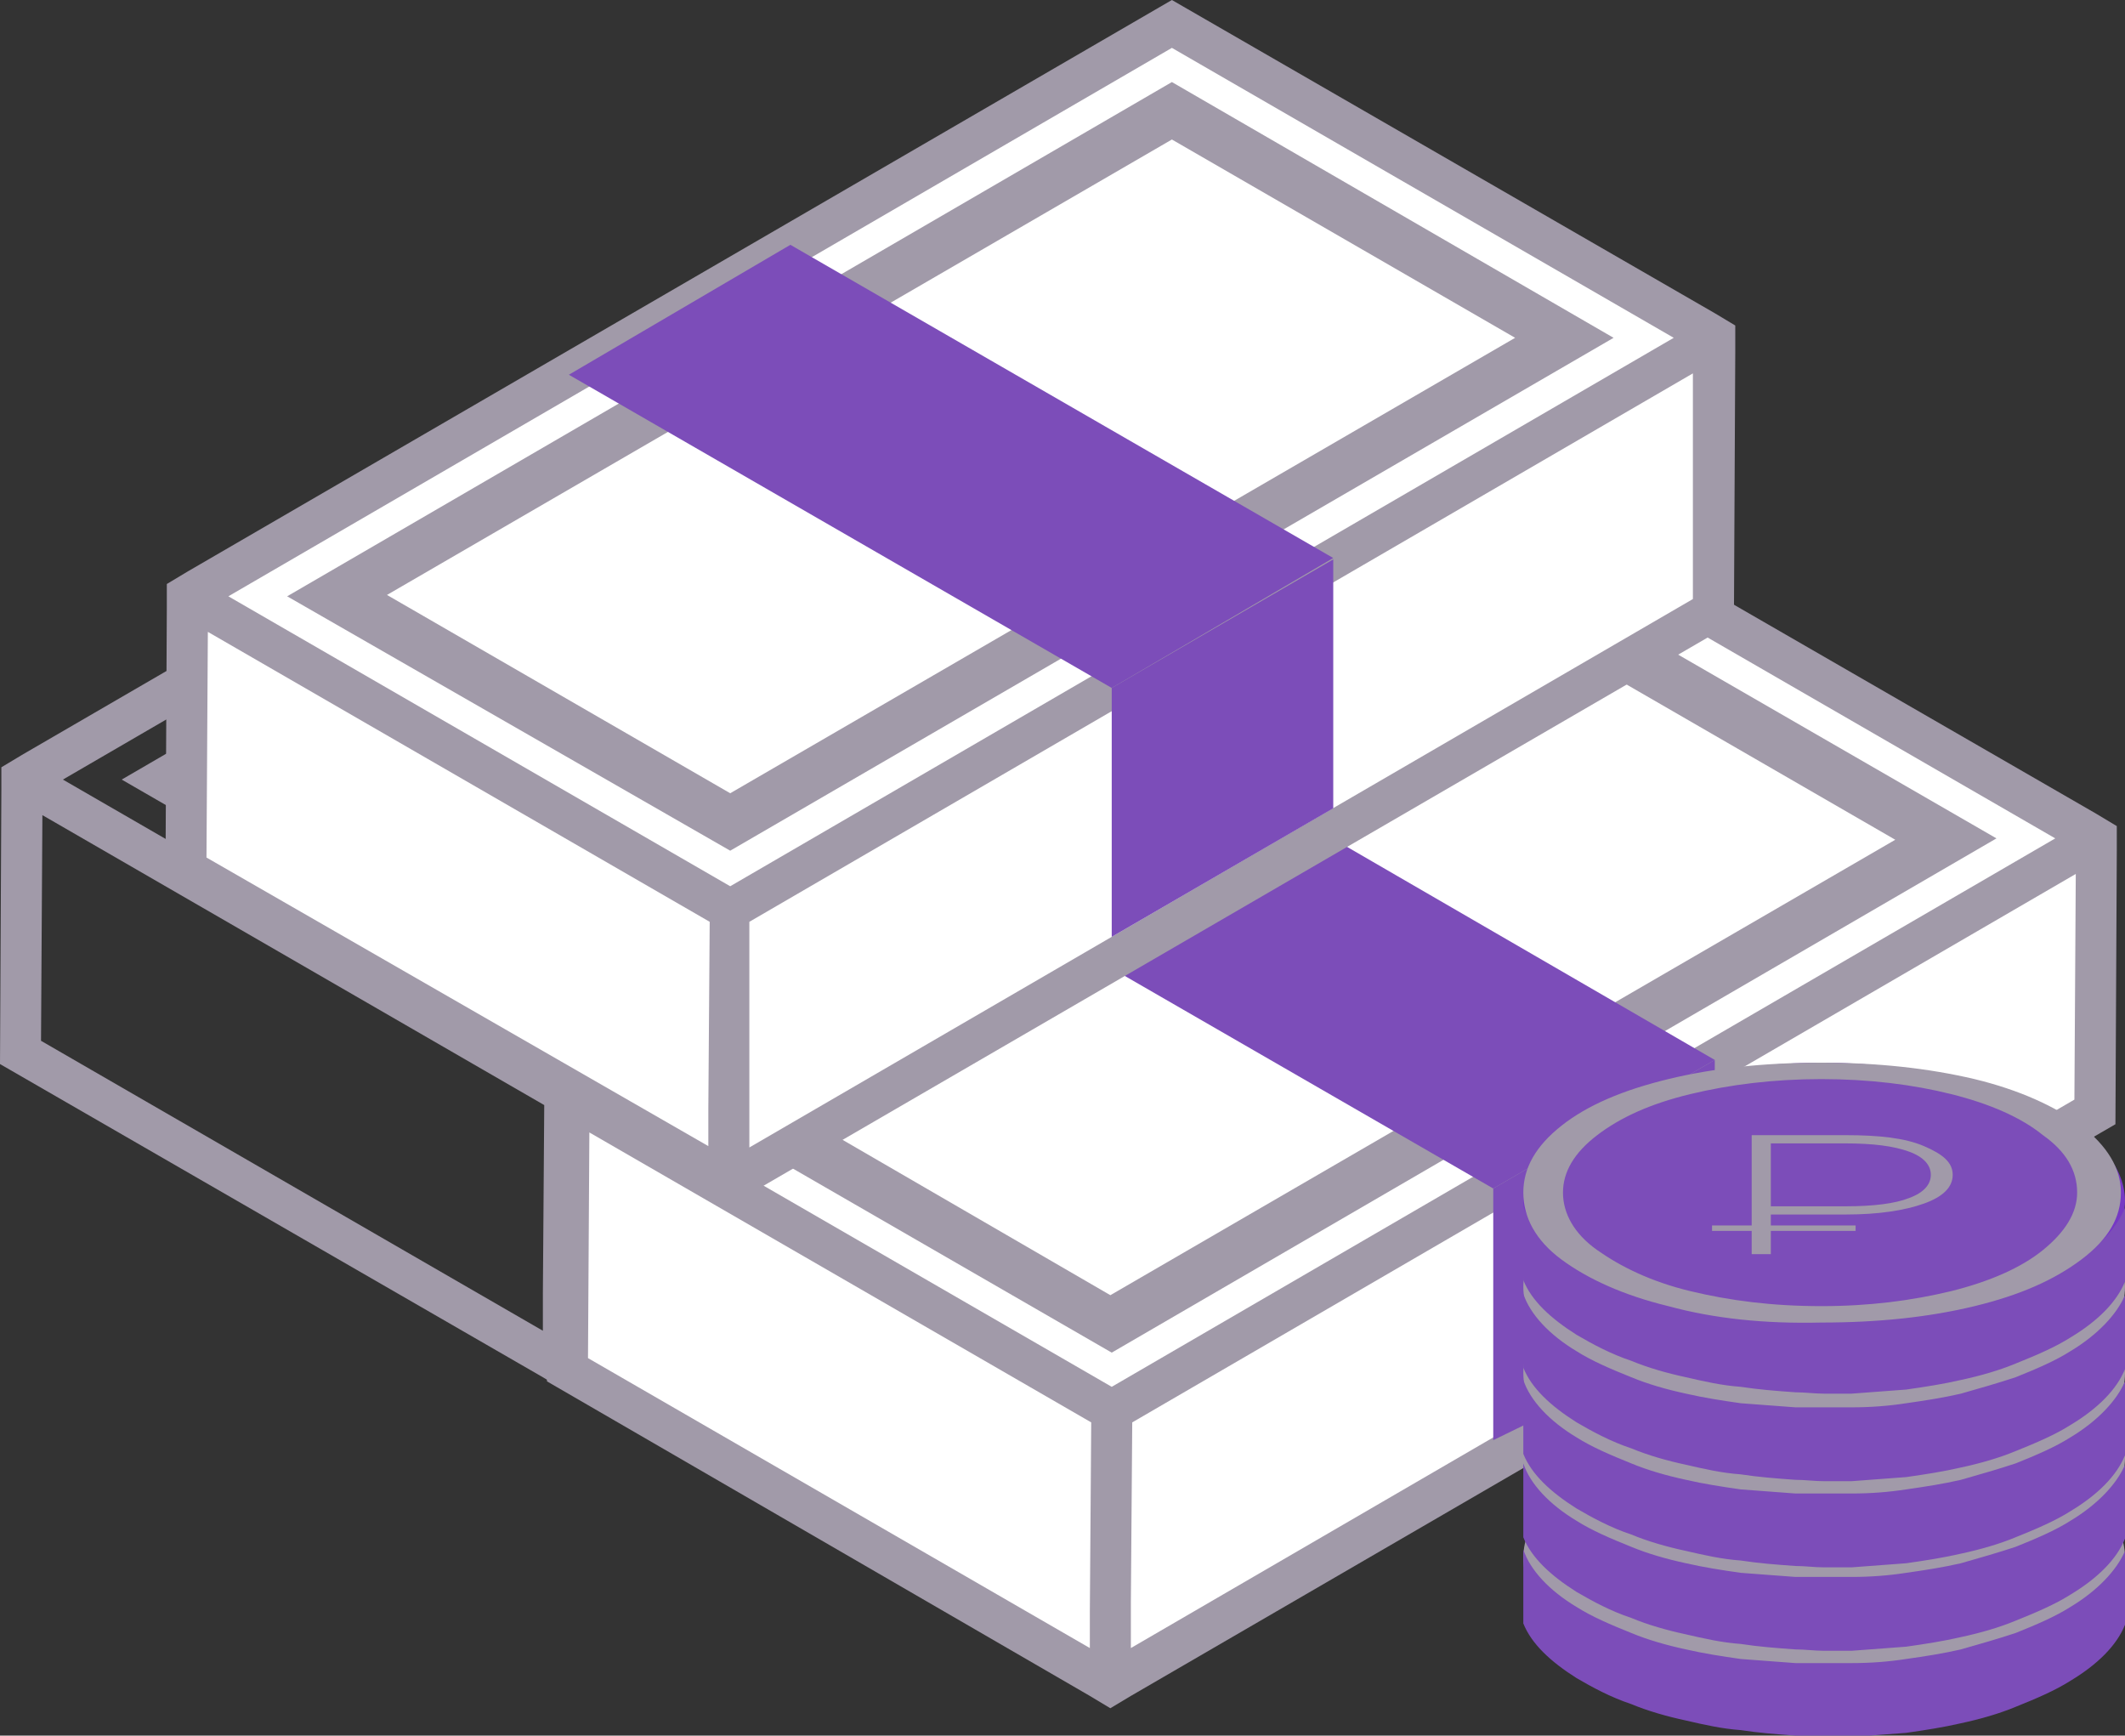 <?xml version="1.0" encoding="utf-8"?>
<!-- Generator: Adobe Illustrator 25.2.1, SVG Export Plug-In . SVG Version: 6.00 Build 0)  -->
<svg version="1.1" id="Objects" xmlns="http://www.w3.org/2000/svg" xmlns:xlink="http://www.w3.org/1999/xlink" x="0px" y="0px"
	 viewBox="0 0 155.4 126.9" style="enable-background:new 0 0 155.4 126.9;" xml:space="preserve">
<rect x="0" y="0" width="155.4" height="126.9" fill="#333333" stroke="none"/>
<style type="text/css">
	.st0{fill:#A19AA9;}
	.st1{fill:#FFFFFF;}
	.st2{fill:#7C4DB9;}
	.st3{fill:#FFC500;}
	.st4{fill:#7538C4;}
	.st5{opacity:0.2;fill:#FFFFFF;enable-background:new    ;}
</style>
<g>
	<g>
		<path class="st0" d="M41.3,75.7L8.9,57l64.7-37.6L106,38.1L41.3,75.7z M16.2,57l25,14.5l57.3-33.3l-25-14.5L16.2,57z"/>
	</g>
	<path class="st0" d="M114.8,37.2l-1.5-0.9L73.6,13.4l-72,41.8l-1.5,0.9v1.7L0,77.8l39.7,22.9l1.5,0.9l1.5-0.9l72-41.8l0.1-20
		L114.8,37.2z M73.6,16.9l36.7,21.2l-69,40.1L4.6,57L73.6,16.9z M39.7,94.6v2.7L3,76.1l0.1-16.5l36.7,21.2L39.7,94.6z M111.7,57.2
		l-69,40.1v-3.4V80.8l69-40.1V57.2z"/>
	<polygon class="st0" points="45.7,31.3 29.5,40.8 69.2,63.7 85.4,54.3 	"/>
	<polygon class="st0" points="69.2,82.1 85.4,74.2 85.4,54.3 69.2,63.7 	"/>
</g>
<polygon class="st1" points="113.6,38.3 41.6,80.2 81.3,103.1 153.3,61.3 "/>
<g>
	<path class="st0" d="M81.3,98.9L48.9,80.2l64.7-37.6L146,61.3L81.3,98.9z M56.2,80.2l25,14.5l57.4-33.3l-25.1-14.5L56.2,80.2z"/>
</g>
<polygon class="st1" points="81.3,103.1 81.2,123.1 153.2,81.3 153.3,61.3 "/>
<polygon class="st1" points="81.3,103.1 81.2,123.1 153.2,81.3 153.3,61.3 "/>
<polygon class="st1" points="41.6,80.2 41.5,100.2 81.2,123.1 81.3,103.1 "/>
<polygon class="st1" points="41.6,80.2 41.5,100.2 81.2,123.1 81.3,103.1 "/>
<path class="st0" d="M154.8,60.4l-1.5-0.9l-39.7-22.9l-72,41.8l-1.5,0.9V81L40,101l39.7,23l1.5,0.9l1.5-0.9l72-41.8l0.1-20V60.4z
	 M113.6,40.1l36.7,21.2l-69,40.1L44.6,80.2L113.6,40.1z M79.7,117.8v2.7L43,99.3l0.1-16.5L79.8,104L79.7,117.8z M151.7,80.4
	l-69,40.1v-3.4l0.1-13.1l69-40.1L151.7,80.4z"/>
<polygon class="st2" points="85.7,54.5 69.5,64 109.2,86.9 125.4,77.5 "/>
<polygon class="st2" points="109.2,105.3 125.4,97.4 125.4,77.5 109.2,86.9 "/>
<path class="st0" d="M133.4,103.8c-12.2,0-22,4.5-22,10.1s9.9,10,22,10.1c12.2,0,22-4.5,22-10.1S145.5,103.8,133.4,103.8z"/>
<path class="st3" d="M133.4,105.4c-10.2,0-18.4,3.4-18.4,7.5s8.2,7.5,18.4,7.5c10.1,0,18.4-3.4,18.4-7.5S143.5,105.4,133.4,105.4z"
	/>
<path class="st3" d="M133.4,120.5v-0.2v-0.2l0,0c0.3,0,0.6,0,0.9,0v0.3C133.9,120.5,133.6,120.5,133.4,120.5z M132.4,120.5
	c-0.3,0-0.6,0-0.9,0v-0.3c0.3,0,0.6,0,0.9,0V120.5z M135.1,120.5v-0.3c0.3,0,0.6,0,0.9,0v0.3C135.7,120.5,135.4,120.5,135.1,120.5z
	 M130.7,120.5c-0.3,0-0.6,0-0.9-0.1v-0.3c0.3,0,0.6,0,0.9,0.1V120.5z M136.9,120.4v-0.3c0.3,0,0.6-0.1,0.9-0.1v0.3
	C137.5,120.3,137.2,120.4,136.9,120.4z M128.9,120.3c-0.3,0-0.6-0.1-0.9-0.1v-0.3c0.3,0,0.6,0.1,0.9,0.1V120.3z M138.6,120.2v-0.3
	c0.3,0,0.6-0.1,0.9-0.1v0.3C139.2,120.1,138.9,120.2,138.6,120.2z M127.2,120.1c-0.3,0-0.6-0.1-0.9-0.1l0.1-0.3
	c0.3,0.1,0.6,0.1,0.9,0.1L127.2,120.1z M140.4,120l-0.1-0.3c0.3-0.1,0.6-0.1,0.9-0.2l0.1,0.3C141,119.9,140.7,119.9,140.4,120z
	 M125.4,119.8c-0.3-0.1-0.6-0.1-0.9-0.2l0.1-0.3c0.3,0.1,0.6,0.1,0.9,0.2L125.4,119.8z M142.1,119.6l-0.1-0.3
	c0.3-0.1,0.6-0.1,0.9-0.2l0.1,0.3C142.7,119.5,142.4,119.6,142.1,119.6z M123.7,119.4c-0.3-0.1-0.6-0.2-0.9-0.2l0.1-0.3
	c0.3,0.1,0.6,0.2,0.8,0.2V119.4z M143.9,119.2l-0.1-0.3c0.3-0.1,0.6-0.2,0.8-0.2l0.1,0.3C144.4,119,144.1,119.1,143.9,119.2z
	 M122,118.9c-0.3-0.1-0.6-0.2-0.8-0.3l0.1-0.3c0.3,0.1,0.6,0.2,0.8,0.3L122,118.9z M145.6,118.6l-0.1-0.3c0.3-0.1,0.6-0.2,0.8-0.3
	l0.1,0.3C146.1,118.4,145.8,118.5,145.6,118.6z M120.3,118.3c-0.3-0.1-0.6-0.2-0.8-0.4l0.1-0.3c0.3,0.1,0.5,0.2,0.8,0.3L120.3,118.3
	z M147.2,118l-0.1-0.3c0.3-0.1,0.5-0.3,0.8-0.4l0.1,0.3C147.7,117.7,147.5,117.8,147.2,118z M118.7,117.6c-0.3-0.1-0.5-0.3-0.8-0.4
	l0.2-0.2c0.2,0.2,0.5,0.3,0.8,0.4L118.7,117.6z M148.8,117.1l-0.1-0.2c0.3-0.2,0.5-0.3,0.7-0.5l0.2,0.2
	C149.3,116.8,149,117,148.8,117.1z M117.2,116.6c-0.2-0.2-0.5-0.4-0.7-0.6l0.2-0.2c0.2,0.2,0.4,0.4,0.7,0.6L117.2,116.6z
	 M150.2,116.1l-0.2-0.2c0.2-0.2,0.4-0.4,0.6-0.6l0.2,0.2C150.6,115.6,150.4,115.9,150.2,116.1z M115.8,115.4
	c-0.2-0.2-0.4-0.5-0.5-0.8l0.2-0.1c0.1,0.2,0.3,0.5,0.5,0.7L115.8,115.4z M151.4,114.7l-0.2-0.1c0.1-0.3,0.3-0.5,0.3-0.8l0.3,0.1
	C151.6,114.1,151.5,114.4,151.4,114.7z M115,113.8c-0.1-0.3-0.1-0.6-0.1-0.9h0.3l0,0c0,0.3,0,0.6,0.1,0.8L115,113.8z M151.9,112.9
	h-0.3h0.1h-0.1c0-0.3,0-0.5-0.1-0.8l0.3-0.1C151.8,112.3,151.9,112.6,151.9,112.9L151.9,112.9z M115.3,112.1L115,112
	c0.1-0.3,0.2-0.6,0.4-0.8l0.2,0.1C115.4,111.6,115.3,111.8,115.3,112.1z M151.1,111.3c-0.1-0.2-0.3-0.5-0.5-0.7l0.2-0.2
	c0.2,0.2,0.4,0.5,0.5,0.8L151.1,111.3z M116.1,110.6l-0.2-0.2c0.2-0.2,0.4-0.4,0.6-0.7l0.2,0.2C116.5,110.2,116.2,110.4,116.1,110.6
	z M150.1,110c-0.2-0.2-0.4-0.4-0.7-0.6l0.2-0.2c0.2,0.2,0.5,0.4,0.7,0.6L150.1,110z M117.3,109.4l-0.2-0.2c0.2-0.2,0.5-0.3,0.7-0.5
	l0.2,0.2C117.8,109.1,117.6,109.3,117.3,109.4z M148.7,109c-0.2-0.2-0.5-0.3-0.8-0.4l0.1-0.3c0.3,0.1,0.5,0.3,0.8,0.4L148.7,109z
	 M118.8,108.5l-0.1-0.3c0.3-0.1,0.5-0.3,0.8-0.4l0.1,0.3C119.3,108.2,119.1,108.4,118.8,108.5z M147.1,108.1
	c-0.3-0.1-0.5-0.2-0.8-0.3l0.1-0.3c0.3,0.1,0.6,0.2,0.8,0.4L147.1,108.1z M120.4,107.8l-0.1-0.3c0.3-0.1,0.6-0.2,0.8-0.3l0.1,0.3
	C121,107.6,120.7,107.7,120.4,107.8z M145.5,107.5c-0.3-0.1-0.6-0.2-0.8-0.3l0.1-0.3c0.3,0.1,0.6,0.2,0.8,0.3L145.5,107.5z
	 M122.1,107.2l-0.1-0.3c0.3-0.1,0.6-0.2,0.8-0.3l0.1,0.3C122.6,107,122.3,107.1,122.1,107.2z M143.8,106.9c-0.3-0.1-0.6-0.2-0.9-0.2
	l0.1-0.3c0.3,0.1,0.6,0.2,0.9,0.2L143.8,106.9z M123.8,106.7l-0.1-0.3c0.3-0.1,0.6-0.1,0.9-0.2l0.1,0.3
	C124.3,106.6,124,106.6,123.8,106.7z M142.1,106.5c-0.3-0.1-0.6-0.1-0.9-0.2l0.1-0.3c0.3,0.1,0.6,0.1,0.9,0.2L142.1,106.5z
	 M125.5,106.3l-0.1-0.3c0.3-0.1,0.6-0.1,0.9-0.2l0.1,0.3C126.1,106.2,125.8,106.3,125.5,106.3z M140.4,106.2
	c-0.3-0.1-0.6-0.1-0.9-0.1v-0.3c0.3,0,0.6,0.1,0.9,0.1V106.2z M127.2,106v-0.3c0.3,0,0.6-0.1,0.9-0.1v0.3
	C127.8,105.9,127.5,106,127.2,106z M138.7,105.9c-0.3,0-0.6-0.1-0.9-0.1v-0.3c0.3,0,0.6,0.1,0.9,0.1V105.9z M129,105.8v-0.3
	c0.3,0,0.6-0.1,0.9-0.1v0.3C129.5,105.7,129.2,105.8,129,105.8z M136.9,105.7c-0.3,0-0.6,0-0.9-0.1v-0.3c0.3,0,0.6,0,0.9,0.1V105.7z
	 M130.7,105.7v-0.3c0.3,0,0.6,0,0.9,0v0.3C131.3,105.6,131,105.6,130.7,105.7z M135.1,105.6c-0.3,0-0.6,0-0.9,0v-0.3
	c0.3,0,0.6,0,0.9,0V105.6z M132.5,105.6v-0.3c0.3,0,0.6,0,0.9,0l0,0v0.3l0,0C133.1,105.6,132.8,105.6,132.5,105.6z"/>
<g>
	<path class="st3" d="M136,111c-0.1-0.9-0.9-1.4-2-1.4c-0.4,0-1,0.2-1,0.6c0,1.3,6.1,1,6.4,4.1c0.2,2.2-2.1,3.1-4.1,3.1
		c-0.2,0-0.4,0-0.6,0v1h-1.1v-1.2c-0.8-0.2-1.4-0.7-1.8-1.1l-0.2,1.1h-2.9l0.2-3.6h3c0,1.2,1.4,1.3,2,1.4c0.6,0,1.4-0.1,1.4-0.7
		c0-1.1-6.2-0.6-6-3.9c0.1-1.8,2.2-2.5,3.6-2.5c0.2,0,0.4,0,0.6,0v-0.8h0.9v1c0.6,0.2,1.2,0.5,1.5,1l0.1-1h2.5l0.3,3L136,111
		L136,111z"/>
</g>
<path class="st2" d="M151.4,117.5c-1.1,0.7-2.5,1.3-4,1.9c-1.2,0.4-2.6,0.8-4,1.2c-1.3,0.3-2.6,0.5-4,0.7c-1.3,0.2-2.6,0.3-4,0.3
	c-0.6,0-1.3,0-2,0s-1.4,0-2.1,0c-1.4-0.1-2.7-0.2-4-0.3c-1.4-0.2-2.7-0.4-4-0.7c-1.4-0.3-2.8-0.7-4-1.2c-1.5-0.6-2.9-1.2-4-1.9
	c-2-1.2-3.4-2.7-3.9-4.2c0,1.3,0,4.1,0,5.4c0.6,1.5,2,2.8,3.9,4c1.2,0.7,2.5,1.4,4,1.9c1.2,0.5,2.6,0.9,4,1.2c1.3,0.3,2.6,0.6,4,0.7
	c1.3,0.2,2.6,0.3,4,0.4c0.7,0,1.4,0.1,2.1,0.1c0.7,0,1.3,0,2,0c1.4-0.1,2.7-0.2,4-0.3c1.4-0.2,2.7-0.4,4-0.7c1.4-0.3,2.8-0.7,4-1.2
	c1.5-0.6,2.9-1.2,4-1.9c2-1.2,3.4-2.6,4-4.1c0-1.3,0-4,0-5.4C154.8,114.8,153.4,116.3,151.4,117.5z"/>
<path class="st0" d="M133.4,96.5c-12.2,0-22,4.5-22,10.1s9.9,10,22,10.1c12.2,0,22-4.5,22-10.1S145.5,96.5,133.4,96.5z"/>
<path class="st3" d="M133.4,98.1c-10.2,0-18.4,3.4-18.4,7.5s8.2,7.5,18.4,7.5c10.1,0,18.4-3.4,18.4-7.5S143.5,98.1,133.4,98.1z"/>
<path class="st3" d="M133.4,113.2V113v-0.2l0,0c0.3,0,0.6,0,0.9,0v0.3C133.9,113.2,133.6,113.2,133.4,113.2z M132.4,113.2
	c-0.3,0-0.6,0-0.9,0v-0.3c0.3,0,0.6,0,0.9,0V113.2z M135.1,113.2v-0.3c0.3,0,0.6,0,0.9,0v0.3C135.7,113.2,135.4,113.2,135.1,113.2z
	 M130.7,113.2c-0.3,0-0.6,0-0.9-0.1v-0.3c0.3,0,0.6,0,0.9,0.1V113.2z M136.9,113.1v-0.3c0.3,0,0.6-0.1,0.9-0.1v0.3
	C137.5,113,137.2,113.1,136.9,113.1z M128.9,113c-0.3,0-0.6-0.1-0.9-0.1v-0.3c0.3,0,0.6,0.1,0.9,0.1V113z M138.6,112.9v-0.3
	c0.3,0,0.6-0.1,0.9-0.1v0.3C139.2,112.8,138.9,112.9,138.6,112.9z M127.2,112.8c-0.3,0-0.6-0.1-0.9-0.1l0.1-0.3
	c0.3,0.1,0.6,0.1,0.9,0.1L127.2,112.8z M140.4,112.7l-0.1-0.3c0.3-0.1,0.6-0.1,0.9-0.2l0.1,0.3C141,112.6,140.7,112.6,140.4,112.7z
	 M125.4,112.5c-0.3-0.1-0.6-0.1-0.9-0.2l0.1-0.3c0.3,0.1,0.6,0.1,0.9,0.2L125.4,112.5z M142.1,112.3L142,112
	c0.3-0.1,0.6-0.1,0.9-0.2l0.1,0.3C142.7,112.2,142.4,112.3,142.1,112.3z M123.7,112.1c-0.3-0.1-0.6-0.2-0.9-0.2l0.1-0.3
	c0.3,0.1,0.6,0.2,0.8,0.2V112.1z M143.9,111.9l-0.1-0.3c0.3-0.1,0.6-0.2,0.8-0.2l0.1,0.3C144.4,111.7,144.1,111.8,143.9,111.9z
	 M122,111.6c-0.3-0.1-0.6-0.2-0.8-0.3l0.1-0.3c0.3,0.1,0.6,0.2,0.8,0.3L122,111.6z M145.6,111.4l-0.1-0.3c0.3-0.1,0.6-0.2,0.8-0.3
	l0.1,0.3C146.1,111.1,145.8,111.2,145.6,111.4z M120.3,111c-0.3-0.1-0.6-0.2-0.8-0.3l0.1-0.3c0.3,0.1,0.5,0.2,0.8,0.3L120.3,111z
	 M147.2,110.7l-0.1-0.3c0.3-0.1,0.5-0.3,0.8-0.4l0.1,0.3C147.7,110.4,147.5,110.6,147.2,110.7z M118.7,110.3
	c-0.3-0.1-0.5-0.3-0.8-0.4l0.2-0.2c0.2,0.2,0.5,0.3,0.8,0.4L118.7,110.3z M148.8,109.8l-0.1-0.2c0.3-0.2,0.5-0.3,0.7-0.5l0.2,0.2
	C149.3,109.5,149,109.7,148.8,109.8z M117.2,109.3c-0.2-0.2-0.5-0.4-0.7-0.6l0.2-0.2c0.2,0.2,0.4,0.4,0.7,0.6L117.2,109.3z
	 M150.2,108.8l-0.2-0.2c0.2-0.2,0.4-0.4,0.6-0.6l0.2,0.2C150.6,108.3,150.4,108.6,150.2,108.8z M115.8,108.1
	c-0.2-0.2-0.4-0.5-0.5-0.7l0.2-0.1c0.1,0.2,0.3,0.5,0.5,0.7L115.8,108.1z M151.4,107.4l-0.2-0.2c0.1-0.2,0.3-0.5,0.3-0.8l0.3,0.1
	C151.6,106.8,151.5,107.1,151.4,107.4z M115,106.5c-0.1-0.3-0.1-0.6-0.1-0.9h0.3l0,0c0,0.3,0,0.6,0.1,0.8L115,106.5z M151.9,105.6
	h-0.3h0.1h-0.1c0-0.3,0-0.5-0.1-0.8l0.3-0.1C151.8,105,151.9,105.3,151.9,105.6L151.9,105.6z M115.3,104.8l-0.3-0.1
	c0.1-0.3,0.2-0.6,0.4-0.8l0.2,0.1C115.4,104.3,115.3,104.5,115.3,104.8z M151.1,104c-0.1-0.2-0.3-0.5-0.5-0.7l0.2-0.2
	c0.2,0.2,0.4,0.5,0.5,0.8L151.1,104z M116.1,103.3l-0.2-0.2c0.2-0.2,0.4-0.4,0.6-0.7l0.2,0.2C116.5,102.9,116.2,103.1,116.1,103.3z
	 M150.1,102.7c-0.2-0.2-0.4-0.4-0.7-0.6l0.2-0.2c0.2,0.2,0.5,0.4,0.7,0.6L150.1,102.7z M117.3,102.1l-0.2-0.2
	c0.2-0.2,0.5-0.3,0.7-0.5l0.2,0.2C117.8,101.8,117.6,102,117.3,102.1z M148.7,101.7c-0.2-0.2-0.5-0.3-0.8-0.4l0.1-0.3
	c0.3,0.2,0.5,0.3,0.8,0.4L148.7,101.7z M118.8,101.2l-0.1-0.3c0.3-0.1,0.5-0.3,0.8-0.4l0.1,0.3C119.3,100.9,119.1,101.1,118.8,101.2
	z M147.1,100.8c-0.3-0.1-0.5-0.2-0.8-0.3l0.1-0.3c0.3,0.1,0.6,0.2,0.8,0.4L147.1,100.8z M120.4,100.5l-0.1-0.3
	c0.3-0.1,0.6-0.2,0.8-0.3l0.1,0.3C121,100.3,120.7,100.4,120.4,100.5z M145.5,100.2c-0.3-0.1-0.6-0.2-0.8-0.3l0.1-0.3
	c0.3,0.1,0.6,0.2,0.8,0.3L145.5,100.2z M122.1,99.9l-0.1-0.3c0.3-0.1,0.6-0.2,0.8-0.3l0.1,0.3C122.6,99.7,122.3,99.8,122.1,99.9z
	 M143.8,99.6c-0.3-0.1-0.6-0.2-0.9-0.2l0.1-0.3c0.3,0.1,0.6,0.2,0.9,0.2L143.8,99.6z M123.8,99.4l-0.1-0.3c0.3-0.1,0.6-0.1,0.9-0.2
	l0.1,0.3C124.3,99.3,124,99.3,123.8,99.4z M142.1,99.2c-0.3-0.1-0.6-0.1-0.9-0.2l0.1-0.3c0.3,0.1,0.6,0.1,0.9,0.2L142.1,99.2z
	 M125.5,99l-0.1-0.3c0.3-0.1,0.6-0.1,0.9-0.2l0.1,0.3C126.1,98.9,125.8,99,125.5,99z M140.4,98.9c-0.3-0.1-0.6-0.1-0.9-0.1v-0.3
	c0.3,0,0.6,0.1,0.9,0.1V98.9z M127.2,98.7v-0.3c0.3,0,0.6-0.1,0.9-0.1v0.3C127.8,98.6,127.5,98.7,127.2,98.7z M138.7,98.6
	c-0.3,0-0.6-0.1-0.9-0.1v-0.3c0.3,0,0.6,0.1,0.9,0.1V98.6z M129,98.5v-0.3c0.3,0,0.6-0.1,0.9-0.1v0.3
	C129.5,98.4,129.2,98.5,129,98.5z M136.9,98.4c-0.3,0-0.6,0-0.9-0.1V98c0.3,0,0.6,0,0.9,0.1V98.4z M130.7,98.4v-0.3
	c0.3,0,0.6,0,0.9,0v0.3C131.3,98.3,131,98.3,130.7,98.4z M135.1,98.3c-0.3,0-0.6,0-0.9,0V98c0.3,0,0.6,0,0.9,0V98.3z M132.5,98.3V98
	c0.3,0,0.6,0,0.9,0l0,0v0.3l0,0C133.1,98.3,132.8,98.3,132.5,98.3z"/>
<g>
	<path class="st3" d="M136,103.7c-0.1-0.9-0.9-1.4-2-1.4c-0.4,0-1,0.2-1,0.6c0,1.3,6.1,1,6.4,4.1c0.2,2.2-2.1,3.1-4.1,3.1
		c-0.2,0-0.4,0-0.6,0v1h-1.1v-1.2c-0.8-0.2-1.4-0.7-1.8-1.1l-0.2,1.1h-2.9l0.2-3.6h3c0,1.2,1.4,1.3,2,1.4c0.6,0,1.4-0.1,1.4-0.7
		c0-1.1-6.2-0.6-6-3.9c0.1-1.8,2.2-2.5,3.6-2.5c0.2,0,0.4,0,0.6,0v-0.8h0.9v1c0.6,0.2,1.2,0.5,1.5,1l0.1-1h2.5l0.3,3L136,103.7
		L136,103.7z"/>
</g>
<path class="st2" d="M151.4,111.2c-1.1,0.7-2.5,1.3-4,1.9c-1.2,0.4-2.6,0.8-4,1.2c-1.3,0.3-2.6,0.5-4,0.7c-1.3,0.2-2.6,0.3-4,0.3
	c-0.6,0-1.3,0-2,0s-1.4,0-2.1,0c-1.4-0.1-2.7-0.2-4-0.3c-1.4-0.2-2.7-0.4-4-0.7c-1.4-0.3-2.8-0.7-4-1.2c-1.5-0.6-2.9-1.2-4-1.9
	c-2-1.2-3.4-2.7-3.9-4.2c0,1.3,0,4.1,0,5.4c0.6,1.5,2,2.8,3.9,4c1.2,0.7,2.5,1.4,4,1.9c1.2,0.5,2.6,0.9,4,1.2c1.3,0.3,2.6,0.6,4,0.7
	c1.3,0.2,2.6,0.3,4,0.4c0.7,0,1.4,0.1,2.1,0.1c0.7,0,1.3,0,2,0c1.4-0.1,2.7-0.2,4-0.3c1.4-0.2,2.7-0.4,4-0.7c1.4-0.3,2.8-0.7,4-1.2
	c1.5-0.6,2.9-1.2,4-1.9c2-1.2,3.4-2.6,4-4.1c0-1.3,0-4,0-5.4C154.8,108.5,153.4,110,151.4,111.2z"/>
<path class="st0" d="M133.4,90.3c-12.2,0-22,4.5-22,10.1s9.9,10,22,10.1c12.2,0,22-4.5,22-10.1C155.4,94.9,145.5,90.4,133.4,90.3z"
	/>
<path class="st3" d="M133.4,92c-10.2,0-18.4,3.4-18.4,7.5s8.2,7.5,18.4,7.5c10.1,0,18.4-3.4,18.4-7.5S143.5,92,133.4,92z"/>
<path class="st3" d="M133.4,107.1v-0.2v-0.2l0,0c0.3,0,0.6,0,0.9,0v0.3C133.9,107.1,133.6,107.1,133.4,107.1z M132.4,107.1
	c-0.3,0-0.6,0-0.9,0v-0.3c0.3,0,0.6,0,0.9,0V107.1z M135.1,107.1v-0.3c0.3,0,0.6,0,0.9,0v0.3C135.7,107.1,135.4,107.1,135.1,107.1z
	 M130.7,107.1c-0.3,0-0.6,0-0.9-0.1v-0.3c0.3,0,0.6,0,0.9,0.1V107.1z M136.9,107v-0.3c0.3,0,0.6-0.1,0.9-0.1v0.3
	C137.5,106.9,137.2,107,136.9,107z M128.9,106.9c-0.3,0-0.6-0.1-0.9-0.1v-0.3c0.3,0,0.6,0.1,0.9,0.1V106.9z M138.6,106.8v-0.3
	c0.3,0,0.6-0.1,0.9-0.1v0.3C139.2,106.7,138.9,106.8,138.6,106.8z M127.2,106.7c-0.3,0-0.6-0.1-0.9-0.1l0.1-0.3
	c0.3,0.1,0.6,0.1,0.9,0.1L127.2,106.7z M140.4,106.6l-0.1-0.3c0.3-0.1,0.6-0.1,0.9-0.2l0.1,0.3C141,106.5,140.7,106.5,140.4,106.6z
	 M125.4,106.4c-0.3-0.1-0.6-0.1-0.9-0.2l0.1-0.3c0.3,0.1,0.6,0.1,0.9,0.2L125.4,106.4z M142.1,106.2l-0.1-0.3
	c0.3-0.1,0.6-0.1,0.9-0.2l0.1,0.3C142.7,106.1,142.4,106.2,142.1,106.2z M123.7,106c-0.3-0.1-0.6-0.2-0.9-0.2l0.1-0.3
	c0.3,0.1,0.6,0.2,0.8,0.2V106z M143.9,105.8l-0.1-0.3c0.3-0.1,0.6-0.2,0.8-0.2l0.1,0.3C144.4,105.6,144.1,105.7,143.9,105.8z
	 M122,105.5c-0.3-0.1-0.6-0.2-0.8-0.3l0.1-0.3c0.3,0.1,0.6,0.2,0.8,0.3L122,105.5z M145.6,105.2l-0.1-0.3c0.3-0.1,0.6-0.2,0.8-0.3
	l0.1,0.3C146.1,105,145.8,105.1,145.6,105.2z M120.3,104.9c-0.3-0.1-0.6-0.2-0.8-0.4l0.1-0.3c0.3,0.1,0.5,0.2,0.8,0.3L120.3,104.9z
	 M147.2,104.6l-0.1-0.3c0.3-0.1,0.5-0.3,0.8-0.4l0.1,0.3C147.7,104.3,147.5,104.4,147.2,104.6z M118.7,104.2
	c-0.3-0.1-0.5-0.3-0.8-0.4l0.2-0.2c0.2,0.2,0.5,0.3,0.8,0.4L118.7,104.2z M148.8,103.7l-0.1-0.2c0.3-0.2,0.5-0.3,0.7-0.5l0.2,0.2
	C149.3,103.4,149,103.6,148.8,103.7z M117.2,103.2c-0.2-0.2-0.5-0.4-0.7-0.6l0.2-0.2c0.2,0.2,0.4,0.4,0.7,0.6L117.2,103.2z
	 M150.2,102.7l-0.2-0.2c0.2-0.2,0.4-0.4,0.6-0.6l0.2,0.2C150.6,102.2,150.4,102.5,150.2,102.7z M115.8,102c-0.2-0.2-0.4-0.5-0.5-0.8
	l0.2-0.1c0.1,0.2,0.3,0.5,0.5,0.7L115.8,102z M151.4,101.3l-0.2-0.2c0.1-0.3,0.3-0.5,0.3-0.8l0.3,0.1
	C151.6,100.7,151.5,101,151.4,101.3z M115,100.4c-0.1-0.3-0.1-0.6-0.1-0.9h0.3l0,0c0,0.3,0,0.6,0.1,0.8L115,100.4z M151.9,99.5h-0.3
	h0.1h-0.1c0-0.3,0-0.5-0.1-0.8l0.3-0.1C151.8,98.9,151.9,99.2,151.9,99.5L151.9,99.5z M115.3,98.7l-0.3-0.1c0.1-0.3,0.2-0.6,0.4-0.8
	l0.2,0.2C115.4,98.1,115.3,98.4,115.3,98.7z M151.1,97.9c-0.1-0.2-0.3-0.5-0.5-0.7l0.2-0.2c0.2,0.2,0.4,0.5,0.5,0.8L151.1,97.9z
	 M116.1,97.2l-0.2-0.2c0.2-0.2,0.4-0.4,0.6-0.7l0.2,0.2C116.5,96.8,116.2,97,116.1,97.2z M150.1,96.6c-0.2-0.2-0.4-0.4-0.7-0.6
	l0.2-0.2c0.2,0.2,0.5,0.4,0.7,0.6L150.1,96.6z M117.3,96l-0.2-0.2c0.2-0.2,0.5-0.3,0.7-0.5l0.2,0.2C117.8,95.7,117.6,95.9,117.3,96z
	 M148.7,95.6c-0.2-0.2-0.5-0.3-0.8-0.4l0.1-0.3c0.3,0.2,0.5,0.3,0.8,0.4L148.7,95.6z M118.8,95.1l-0.1-0.3c0.3-0.1,0.5-0.3,0.8-0.4
	l0.1,0.3C119.3,94.8,119.1,95,118.8,95.1z M147.1,94.7c-0.3-0.1-0.5-0.2-0.8-0.3l0.1-0.3c0.3,0.1,0.6,0.2,0.8,0.4L147.1,94.7z
	 M120.4,94.4l-0.1-0.3c0.3-0.1,0.6-0.2,0.8-0.3l0.1,0.3C121,94.2,120.7,94.3,120.4,94.4z M145.5,94.1c-0.3-0.1-0.6-0.2-0.8-0.3
	l0.1-0.3c0.3,0.1,0.6,0.2,0.8,0.3L145.5,94.1z M122.1,93.8l-0.1-0.3c0.3-0.1,0.6-0.2,0.8-0.3l0.1,0.3
	C122.6,93.6,122.3,93.7,122.1,93.8z M143.8,93.5c-0.3-0.1-0.6-0.2-0.9-0.2L143,93c0.3,0.1,0.6,0.2,0.9,0.2L143.8,93.5z M123.8,93.3
	l-0.1-0.3c0.3-0.1,0.6-0.1,0.9-0.2l0.1,0.3C124.3,93.1,124,93.2,123.8,93.3z M142.1,93.1c-0.3-0.1-0.6-0.1-0.9-0.2l0.1-0.3
	c0.3,0.1,0.6,0.1,0.9,0.2L142.1,93.1z M125.5,92.9l-0.1-0.3c0.3-0.1,0.6-0.1,0.9-0.2l0.1,0.3C126.1,92.8,125.8,92.8,125.5,92.9z
	 M140.4,92.8c-0.3-0.1-0.6-0.1-0.9-0.1v-0.3c0.3,0,0.6,0.1,0.9,0.1V92.8z M127.2,92.6v-0.3c0.3,0,0.6-0.1,0.9-0.1v0.3
	C127.8,92.5,127.5,92.6,127.2,92.6z M138.7,92.5c-0.3,0-0.6-0.1-0.9-0.1v-0.3c0.3,0,0.6,0.1,0.9,0.1V92.5z M129,92.4v-0.3
	c0.3,0,0.6-0.1,0.9-0.1v0.3C129.5,92.3,129.2,92.4,129,92.4z M136.9,92.3c-0.3,0-0.6,0-0.9-0.1v-0.3c0.3,0,0.6,0,0.9,0.1V92.3z
	 M130.7,92.3V92c0.3,0,0.6,0,0.9,0v0.3C131.3,92.2,131,92.2,130.7,92.3z M135.1,92.2c-0.3,0-0.6,0-0.9,0v-0.3c0.3,0,0.6,0,0.9,0
	V92.2z M132.5,92.2v-0.3c0.3,0,0.6,0,0.9,0l0,0v0.3l0,0C133.1,92.2,132.8,92.2,132.5,92.2z"/>
<g>
	<path class="st3" d="M136,97.5c-0.1-0.9-0.9-1.4-2-1.4c-0.4,0-1,0.2-1,0.6c0,1.3,6.1,1,6.4,4.1c0.2,2.2-2.1,3.1-4.1,3.1
		c-0.2,0-0.4,0-0.6,0v1h-1.1v-1.2c-0.8-0.2-1.4-0.7-1.8-1.1l-0.2,1.1h-2.9l0.2-3.6h3c0,1.2,1.4,1.3,2,1.4c0.6,0,1.4-0.1,1.4-0.7
		c0-1.1-6.2-0.6-6-3.9c0.1-1.8,2.2-2.5,3.6-2.5c0.2,0,0.4,0,0.6,0v-0.8h0.9v1c0.6,0.2,1.2,0.5,1.5,1l0.1-1h2.5l0.3,3L136,97.5
		L136,97.5z"/>
</g>
<path class="st2" d="M151.4,105.1c-1.1,0.7-2.5,1.3-4,1.9c-1.2,0.4-2.6,0.8-4,1.2c-1.3,0.3-2.6,0.5-4,0.7c-1.3,0.2-2.6,0.3-4,0.3
	c-0.6,0-1.3,0-2,0s-1.4,0-2.1,0c-1.4-0.1-2.7-0.2-4-0.3c-1.4-0.2-2.7-0.4-4-0.7c-1.4-0.3-2.8-0.7-4-1.2c-1.5-0.6-2.9-1.2-4-1.9
	c-2-1.2-3.4-2.7-3.9-4.2c0,1.3,0,4.1,0,5.4c0.6,1.5,2,2.8,3.9,4c1.2,0.7,2.5,1.4,4,1.9c1.2,0.5,2.6,0.9,4,1.2c1.3,0.3,2.6,0.6,4,0.7
	c1.3,0.2,2.6,0.3,4,0.4c0.7,0,1.4,0.1,2.1,0.1c0.7,0,1.3,0,2,0c1.4-0.1,2.7-0.2,4-0.3c1.4-0.2,2.7-0.4,4-0.7c1.4-0.3,2.8-0.7,4-1.2
	c1.5-0.6,2.9-1.2,4-1.9c2-1.2,3.4-2.6,4-4.1c0-1.3,0-4,0-5.4C154.8,102.4,153.4,103.9,151.4,105.1z"/>
<path class="st0" d="M133.4,84c-12.2,0-22,4.5-22,10.1s9.9,10,22,10.1c12.2,0,22-4.5,22-10.1C155.4,88.6,145.5,84.1,133.4,84z"/>
<path class="st2" d="M151.4,98.8c-1.1,0.7-2.5,1.3-4,1.9c-1.2,0.4-2.6,0.8-4,1.2c-1.3,0.3-2.6,0.5-4,0.7c-1.3,0.2-2.6,0.3-4,0.3
	c-0.6,0-1.3,0-2,0s-1.4,0-2.1,0c-1.4-0.1-2.7-0.2-4-0.3c-1.4-0.2-2.7-0.4-4-0.7c-1.4-0.3-2.8-0.7-4-1.2c-1.5-0.6-2.9-1.2-4-1.9
	c-2-1.2-3.4-2.7-3.9-4.2c0,1.3,0,4.1,0,5.4c0.6,1.5,2,2.8,3.9,4c1.2,0.7,2.5,1.4,4,1.9c1.2,0.5,2.6,0.9,4,1.2c1.3,0.3,2.6,0.6,4,0.7
	c1.3,0.2,2.6,0.3,4,0.4c0.7,0,1.4,0.1,2.1,0.1c0.7,0,1.3,0,2,0c1.4-0.1,2.7-0.2,4-0.3c1.4-0.2,2.7-0.4,4-0.7c1.4-0.3,2.8-0.7,4-1.2
	c1.5-0.6,2.9-1.2,4-1.9c2-1.2,3.4-2.6,4-4.1c0-1.3,0-4,0-5.4C154.8,96.1,153.4,97.6,151.4,98.8z"/>
<path class="st4" d="M133.4,77.7c-12.2,0-22,4.5-22,10.1s9.9,10,22,10.1c12.2,0,22-4.5,22-10.1C155.4,82.3,145.5,77.8,133.4,77.7z"
	/>
<path class="st5" d="M133.4,79.4c-10.2,0-18.4,3.4-18.4,7.5s8.2,7.5,18.4,7.5c10.1,0,18.4-3.4,18.4-7.5S143.5,79.4,133.4,79.4z"/>
<path class="st2" d="M151.4,92.5c-1.1,0.7-2.5,1.3-4,1.9c-1.2,0.4-2.6,0.8-4,1.2c-1.3,0.3-2.6,0.5-4,0.7c-1.3,0.2-2.6,0.3-4,0.3
	c-0.6,0-1.3,0-2,0s-1.4,0-2.1-0.1c-1.4-0.1-2.7-0.2-4-0.3c-1.4-0.2-2.7-0.4-4-0.7c-1.4-0.3-2.8-0.7-4-1.2c-1.5-0.6-2.9-1.2-4-1.9
	c-2-1.2-3.4-2.7-3.9-4.2c0,1.3,0,4.1,0,5.4c0.6,1.5,2,2.8,3.9,4c1.2,0.7,2.5,1.4,4,1.9c1.2,0.5,2.6,0.9,4,1.2c1.3,0.3,2.6,0.6,4,0.7
	c1.3,0.2,2.6,0.3,4,0.4c0.7,0,1.4,0.1,2.1,0.1c0.7,0,1.3,0,2,0c1.4-0.1,2.7-0.2,4-0.3c1.4-0.2,2.7-0.4,4-0.7c1.4-0.3,2.8-0.7,4-1.2
	c1.5-0.6,2.9-1.2,4-1.9c2-1.2,3.4-2.6,4-4.1c0-1.3,0-4,0-5.4C154.8,89.8,153.4,91.3,151.4,92.5z"/>
<path class="st3" d="M133.4,95L133.4,95c-8.9,0-18.4-2.8-18.4-7.8s9.5-7.8,18.4-7.8s18.4,2.8,18.4,7.8S142.3,95,133.4,95z
	 M133.4,81.5c-9.6,0-16.2,3-16.2,5.7s6.7,5.6,16.2,5.7c9.6,0,16.2-3,16.2-5.7S142.9,81.5,133.4,81.5z"/>
<path class="st2" d="M153.7,87.2c0-5.2-9.4-9.4-20.9-9.4s-20.9,4.2-20.9,9.4s9.3,9.4,20.9,9.4C144.3,96.6,153.7,92.4,153.7,87.2"/>
<path class="st0" d="M122,95.5c-3.3-0.8-5.9-2-7.8-3.4s-2.8-3.1-2.8-4.9s0.9-3.4,2.8-4.9s4.5-2.6,7.8-3.4s7-1.2,11.2-1.2
	c4.1,0,7.8,0.4,11.2,1.2c3.3,0.8,5.9,2,7.8,3.4c1.9,1.5,2.9,3.1,2.9,4.9s-0.9,3.4-2.9,4.9s-4.5,2.6-7.8,3.4s-7,1.2-11.2,1.2
	C129,96.8,125.3,96.4,122,95.5z M142.7,94.4c2.8-0.7,5.1-1.7,6.7-3c1.6-1.3,2.5-2.7,2.5-4.2c0-1.6-0.8-3-2.5-4.2
	c-1.6-1.3-3.9-2.3-6.7-3s-6-1.1-9.5-1.1s-6.7,0.4-9.6,1.1s-5.1,1.7-6.8,3s-2.5,2.7-2.5,4.2s0.8,3,2.5,4.2s3.9,2.3,6.8,3
	s6,1.1,9.6,1.1C136.7,95.5,139.8,95.1,142.7,94.4z"/>
<g>
	<path class="st0" d="M129.5,88.8v0.8h6.2V90h-6.2v1.7h-1.4V90h-2.9v-0.4h2.9V83h6.9c2.4,0,4.3,0.2,5.7,0.8s2.1,1.2,2.1,2.1
		s-0.7,1.6-2.1,2.1c-1.4,0.5-3.3,0.8-5.7,0.8H129.5z M129.5,83.6v4.6h5.5c2,0,3.6-0.2,4.6-0.6c1.1-0.4,1.6-1,1.6-1.7
		s-0.5-1.3-1.6-1.7s-2.6-0.6-4.7-0.6C135,83.6,129.5,83.6,129.5,83.6z"/>
</g>
<polygon class="st1" points="85.7,1.7 13.7,43.6 53.4,66.5 125.4,24.7 "/>
<g>
	<path class="st0" d="M53.4,62.2L21,43.6L85.7,6L118,24.7L53.4,62.2z M28.3,43.5L53.4,58l57.4-33.3L85.7,10.2L28.3,43.5z"/>
</g>
<polygon class="st1" points="53.4,66.5 53.3,86.5 125.3,44.6 125.4,24.7 "/>
<polygon class="st1" points="53.4,66.5 53.3,86.5 125.3,44.6 125.4,24.7 "/>
<polygon class="st1" points="13.7,43.6 13.6,63.6 53.3,86.5 53.4,66.5 "/>
<polygon class="st1" points="13.7,43.6 13.6,63.6 53.3,86.5 53.4,66.5 "/>
<path class="st0" d="M126.9,23.8l-1.5-0.9L85.7,0l-72,41.8l-1.5,0.9v1.7l-0.1,20l39.7,22.9l1.5,0.9l1.5-0.9l72-41.8l0.1-20
	C126.9,25.5,126.9,23.8,126.9,23.8z M85.7,3.5l36.7,21.2l-69,40.1L16.7,43.6L85.7,3.5z M51.8,81.1v2.7L15.1,62.7l0.1-16.5l36.7,21.2
	L51.8,81.1z M123.8,43.8l-69,40.1v-3.4V67.4l69-40.1V43.8z"/>
<polygon class="st2" points="57.8,17.9 41.6,27.4 81.3,50.3 97.5,40.8 "/>
<polygon class="st2" points="81.3,68.5 97.5,59.1 97.5,40.9 81.3,50.3 "/>
</svg>
